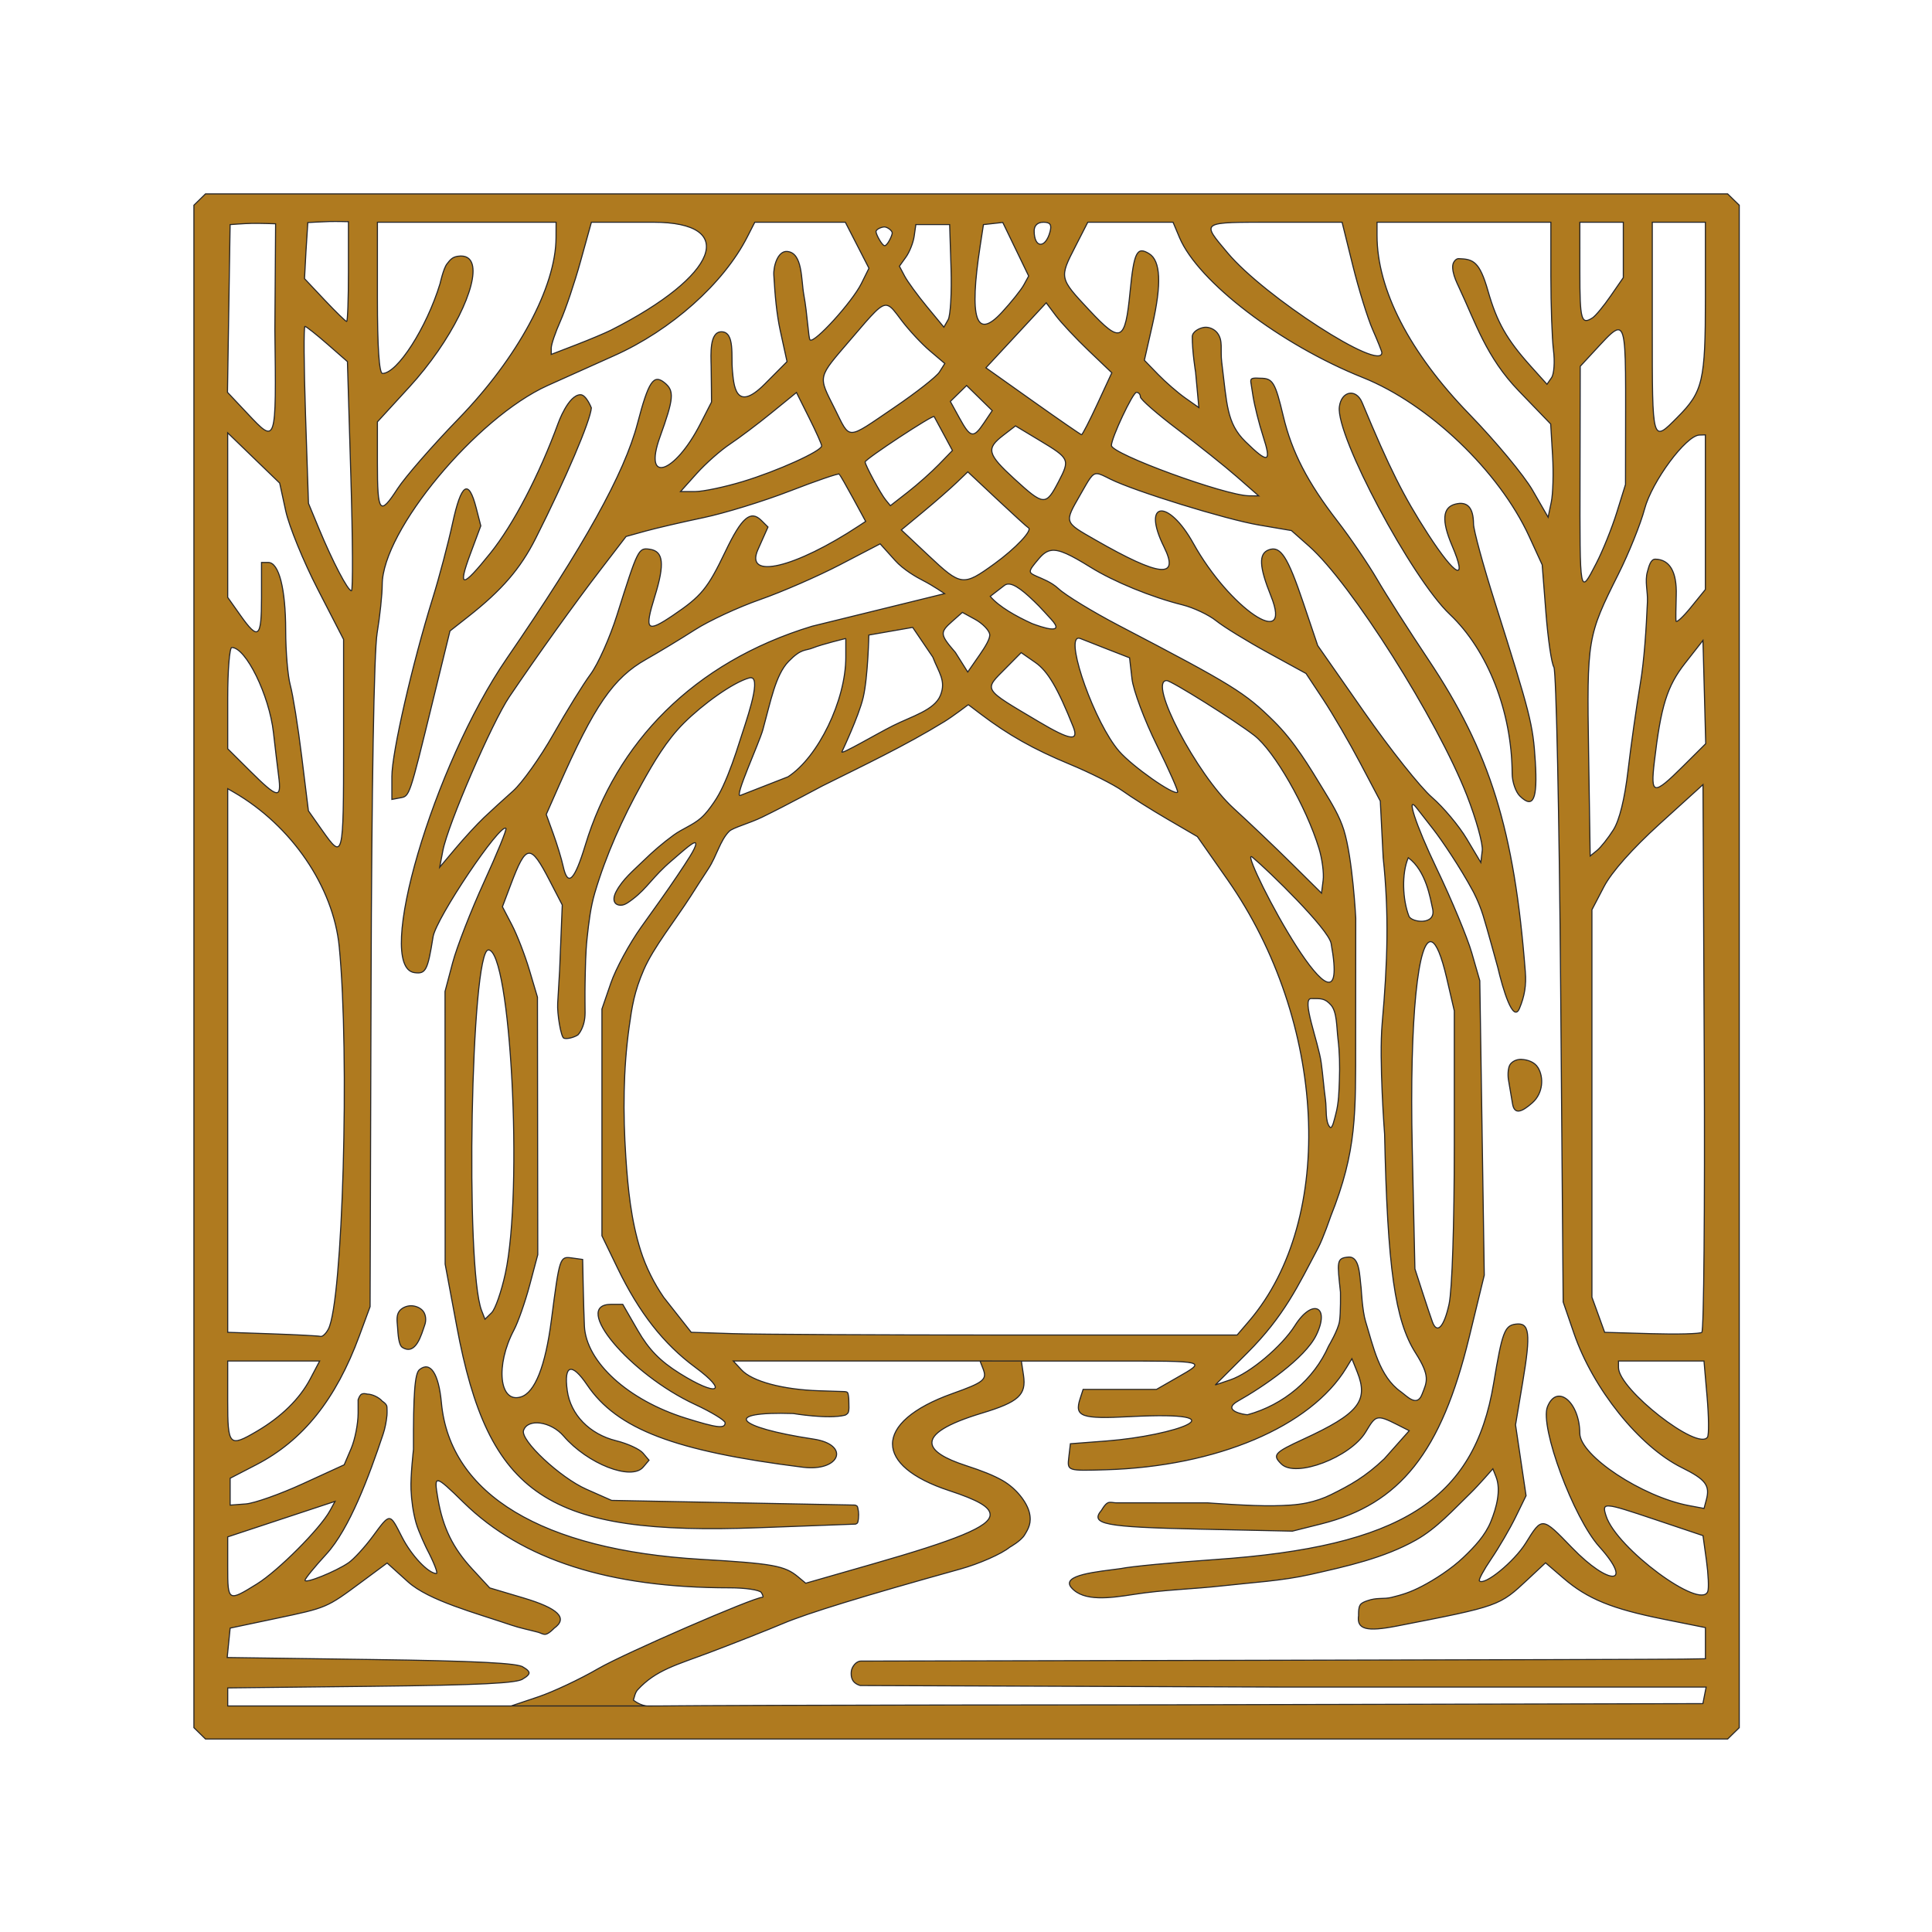 <?xml version="1.0" encoding="UTF-8" standalone="no"?> <!-- Created with Inkscape (http://www.inkscape.org/) --> <svg xmlns:inkscape="http://www.inkscape.org/namespaces/inkscape" xmlns:sodipodi="http://sodipodi.sourceforge.net/DTD/sodipodi-0.dtd" xmlns="http://www.w3.org/2000/svg" xmlns:svg="http://www.w3.org/2000/svg" width="500" height="500" viewBox="0 0 132.292 132.292" version="1.1" id="svg1" xml:space="preserve" inkscape:version="1.3.2 (091e20e, 2023-11-25, custom)" sodipodi:docname="holloway_500x500_dark goldenrod_af7a1f.svg"><defs id="defs1"></defs><g inkscape:label="Layer 1" inkscape:groupmode="layer" id="layer1"><g id="g3" style="fill:#af7a1f;fill-opacity:1"><g inkscape:label="Image" id="g1" transform="matrix(0.744,0,0,0.728,-9.867,-9.999)" style="fill:#af7a1f;fill-opacity:1"><g id="g230" style="fill:#af7a1f;fill-opacity:1"><g id="g2" style="fill:#af7a1f;fill-opacity:1"><g id="g4" style="fill:#af7a1f;fill-opacity:1"></g></g><path id="path230" style="fill:#af7a1f;fill-opacity:1;stroke:#252528;stroke-width:0.1;stroke-dasharray:none;stroke-opacity:1" d="m 60.27,174.191 10.34,0.004 3.602,-0.004 m 29.146,-32.444 3.906,9.1e-4 M 32.175,31.971 31.642,32.504 31.109,33.037 v 71.6 71.6 l 0.534,0.533 0.533,0.533 h 70.045 70.045 l 0.533,-0.533 0.534,-0.533 V 104.637 33.037 l -0.534,-0.533 -0.533,-0.533 h -70.045 z m 11.454,2.599 c 0.631,-0.013 1.702,0.016 1.702,0.016 v 4.693 c 0,2.581 -0.074,4.693 -0.165,4.693 -0.091,0 -1.001,-0.906 -2.022,-2.014 l -1.856,-2.014 0.133,-2.542 0.17,-2.733 c 0,0 1.421,-0.086 2.038,-0.099 z m 4.369,0.067 h 8.222 8.222 l -0.005,1.444 c -0.015,4.653 -3.514,11.291 -8.99,17.059 -2.38,2.507 -4.902,5.464 -5.604,6.572 -1.631,2.572 -1.846,2.289 -1.846,-2.427 v -3.871 l 2.936,-3.274 c 3.908,-4.359 6.344,-9.601 5.787,-11.548 -0.164,-0.574 -0.588,-0.862 -1.311,-0.756 -0.499,0.073 -0.705,0.309 -1.022,0.739 -0.318,0.43 -0.626,1.841 -0.626,1.841 -1.24,4.154 -3.932,8.444 -5.298,8.444 -0.305,0 -0.466,-2.451 -0.466,-7.111 z m 19.694,0 h 5.682 c 7.911,0 5.99,5.037 -3.868,10.144 -0.514,0.266 -1.964,0.89 -3.222,1.386 l -2.287,0.901 v -0.604 c 0,-0.332 0.383,-1.479 0.851,-2.549 0.468,-1.07 1.3,-3.595 1.848,-5.612 z m 15.038,0 h 4.167 4.166 l 1.086,2.164 1.087,2.163 -0.694,1.432 c -0.84,1.735 -4.35,5.68 -4.726,5.312 -0.148,-0.145 -0.246,-2.433 -0.57,-4.222 -0.26,-1.438 -0.094,-4 -1.552,-4.1 -0.842,-0.058 -1.261,1.38 -1.213,2.223 0.108,1.908 0.258,3.662 0.598,5.251 l 0.618,2.889 -2.055,2.111 c -2.759,2.835 -2.852,-0.05 -2.977,-1.333 -0.121,-1.234 0.247,-3.575 -0.993,-3.586 -1.124,-0.01 -0.98,2.11 -0.959,3.235 0.021,1.144 0.035,3.375 0.035,3.375 l -1.041,2.076 c -2.362,4.71 -5.276,5.661 -3.705,1.209 1.282,-3.632 1.34,-4.341 0.423,-5.102 -1.013,-0.841 -1.475,-0.132 -2.484,3.806 -1.213,4.734 -4.908,11.527 -12.035,22.127 -6.756,10.047 -12.214,29.024 -8.5,29.553 1.041,0.148 1.222,-0.207 1.714,-3.37 0.27,-1.733 6.182,-10.725 6.707,-10.2 0.093,0.093 -0.816,2.367 -2.019,5.055 -1.203,2.688 -2.502,6.101 -2.887,7.585 l -0.7,2.698 0.006,12.825 0.005,12.824 1.07,5.862 c 2.923,16.006 8.316,19.678 27.808,18.931 l 4.091,-0.156 4.803,-0.184 c 0,0 0.112,-0.043 0.151,-0.085 0.034,-0.037 0.054,-0.087 0.065,-0.136 0.05,-0.219 0.065,-0.451 0.065,-0.676 0,-0.193 -0.022,-0.388 -0.065,-0.577 -0.017,-0.074 -0.026,-0.159 -0.075,-0.216 -0.049,-0.056 -0.197,-0.101 -0.197,-0.101 l -11.061,-0.217 -11.333,-0.222 -2.323,-1.05 c -2.418,-1.093 -6.088,-4.601 -5.784,-5.528 0.381,-1.162 2.522,-0.858 3.685,0.523 2.207,2.623 6.241,4.233 7.327,2.924 l 0.538,-0.648 -0.561,-0.676 c -0.309,-0.372 -1.414,-0.891 -2.456,-1.153 -2.456,-0.618 -4.207,-2.454 -4.512,-4.73 -0.327,-2.441 0.419,-2.656 1.828,-0.528 2.76,4.171 8.039,6.231 19.857,7.747 3.438,0.441 4.388,-2.124 0.981,-2.649 -7.27,-1.121 -8.432,-2.62 -1.862,-2.402 0,0 3.217,0.554 4.754,0.158 0.066,-0.017 0.124,-0.06 0.176,-0.105 0.052,-0.045 0.108,-0.095 0.131,-0.161 0.092,-0.262 0.056,-0.566 0.056,-0.844 0,-0.27 -0.007,-0.536 -0.056,-0.802 -0.016,-0.085 -0.029,-0.186 -0.094,-0.242 -0.085,-0.073 -0.327,-0.071 -0.327,-0.071 l -2.246,-0.074 c -3.36,-0.109 -6.179,-0.883 -7.158,-1.964 l -0.758,-0.837 h 11.354 11.355 l 0.271,0.707 c 0.402,1.047 0.109,1.292 -2.819,2.36 -3.676,1.34 -5.516,3.067 -5.505,4.752 0.011,1.622 1.738,3.205 5.194,4.367 2.671,0.898 3.812,1.556 3.788,2.292 -0.036,1.109 -3.115,2.363 -10.792,4.613 l -6.179,1.812 -0.71,-0.606 c -1.224,-1.046 -2.313,-1.246 -8.932,-1.643 -14.61,-0.875 -23.107,-6.115 -23.888,-14.729 -0.25,-2.754 -1.021,-3.941 -2.021,-3.111 -0.429,0.356 -0.569,2.266 -0.55,7.499 0,0 -0.281,2.52 -0.226,3.781 0.046,1.055 0.186,2.114 0.463,3.132 0.23,0.849 0.987,2.441 0.987,2.441 0.659,1.283 1.057,2.329 0.884,2.324 -0.757,-0.024 -2.297,-1.694 -3.167,-3.435 -1.152,-2.306 -1.064,-2.304 -2.705,-0.039 -0.737,1.017 -1.734,2.126 -2.216,2.463 -1.181,0.827 -4.004,1.988 -4.004,1.647 0,-0.151 0.882,-1.255 1.96,-2.454 2.136,-2.376 3.938,-7.338 5.228,-11.286 0.186,-0.57 0.295,-1.168 0.355,-1.766 0.026,-0.26 6.95e-4,-0.784 6.95e-4,-0.784 2.24e-4,-0.294 -0.427,-0.552 -0.427,-0.552 -0.307,-0.37 -0.934,-0.673 -1.393,-0.673 0,0 -0.4,-0.134 -0.596,0.068 -0.121,0.124 -0.238,0.459 -0.238,0.459 v 1.265 c 0,0.986 -0.288,2.482 -0.641,3.326 l -0.64,1.532 -3.811,1.785 c -2.096,0.982 -4.458,1.836 -5.249,1.897 l -1.437,0.111 v -1.262 -1.263 l 2.397,-1.268 c 4.309,-2.279 7.337,-6.148 9.495,-12.133 l 0.988,-2.741 0.09,-30.234 c 0.055,-18.542 0.27,-31.347 0.556,-33.111 0.257,-1.582 0.468,-3.637 0.47,-4.568 0.01,-5.062 8.656,-15.699 15.219,-18.723 1.776,-0.818 4.529,-2.081 6.117,-2.806 5.258,-2.398 10.076,-6.788 12.263,-11.172 z m 26.559,0 c 0.631,0 0.787,0.229 0.613,0.896 -0.422,1.612 -1.46,1.555 -1.46,-0.081 0,-0.505 0.322,-0.815 0.847,-0.815 z m 4.088,0 h 3.923 3.923 l 0.595,1.444 c 1.711,4.154 9.298,10.074 16.872,13.166 6.062,2.475 12.556,8.813 15.31,14.945 l 1.198,2.667 0.343,4.506 c 0.189,2.478 0.518,4.779 0.733,5.112 0.215,0.333 0.495,13.905 0.623,30.161 l 0.232,29.556 0.994,2.956 c 1.759,5.231 6.012,10.643 9.919,12.623 2.2,1.115 2.616,1.67 2.265,3.021 l -0.213,0.82 -1.381,-0.265 c -4.316,-0.829 -10.044,-4.704 -10.054,-6.801 -0.014,-2.956 -2.122,-4.718 -2.978,-2.489 -0.719,1.873 2.396,10.454 4.776,13.158 3.206,3.643 0.921,3.723 -2.516,0.089 -2.772,-2.931 -2.744,-2.929 -4.256,-0.437 -1.063,1.751 -3.795,4.033 -4.265,3.563 -0.096,-0.096 0.401,-1.039 1.104,-2.095 0.703,-1.056 1.709,-2.82 2.234,-3.92 l 0.956,-2 -0.485,-3.333 -0.484,-3.333 0.657,-4 c 0.765,-4.653 0.642,-5.658 -0.669,-5.468 -0.995,0.144 -1.225,0.785 -2.004,5.572 -1.789,10.989 -8.551,15.361 -25.619,16.566 -3.911,0.276 -7.82,0.658 -8.687,0.849 -2.1,0.294 -5.596,0.587 -4.542,1.811 1.122,1.304 3.486,0.981 5.734,0.621 2.736,-0.441 5.464,-0.494 8.189,-0.809 2.701,-0.312 5.436,-0.46 8.088,-1.072 3.313,-0.765 6.728,-1.527 9.687,-3.23 1.922,-1.106 3.431,-2.842 5.016,-4.409 0.731,-0.723 2.064,-2.296 2.064,-2.296 l 0.292,0.759 c 0.477,1.242 0.04,2.9 -0.479,4.209 -0.519,1.31 -1.524,2.389 -2.524,3.365 -1.116,1.09 -2.671,2.104 -3.799,2.704 -1.128,0.601 -1.846,0.81 -2.817,1.058 -0.729,0.187 -1.323,-0.018 -2.234,0.318 -0.269,0.099 -0.513,0.184 -0.655,0.4 -0.179,0.273 -0.142,0.974 -0.142,0.974 -0.192,1.315 0.701,1.568 3.543,1.001 9.418,-1.877 9.402,-1.872 12.02,-4.374 l 1.643,-1.57 1.668,1.465 c 2.192,1.925 4.432,2.861 9.158,3.831 l 3.889,0.798 v 1.464 1.464 l -2.111,0.036 c -1.161,0.02 -18.651,0.07 -38.867,0.111 0,0 -0.669,0.004 -36.755,0.075 -0.443,8.7e-4 -0.844,0.555 -0.88,0.997 -0.041,0.511 0.051,1.058 0.819,1.3 l 38.701,0.147 h 39.158 l -0.15,0.778 -0.149,0.778 -49.698,0.113 c 0,0 -36.876,0.01 -47.341,0.113 -0.748,0.007 -1.391,-0.557 -1.391,-0.557 0.087,-0.266 0.156,-0.709 0.388,-0.966 1.696,-1.882 3.558,-2.328 6.72,-3.55 2.322,-0.897 5.322,-2.108 6.666,-2.69 2.211,-0.957 7.447,-2.601 16.304,-5.118 1.756,-0.499 3.806,-1.424 4.555,-2.054 0,0 1.027,-0.582 1.363,-1.147 0.337,-0.565 0.682,-1.134 0.445,-2.117 -0.237,-0.983 -1.199,-2.261 -2.448,-3 -0.842,-0.498 -1.938,-0.934 -3.409,-1.423 -1.958,-0.652 -2.991,-1.329 -3.101,-2.025 -0.148,-0.938 1.381,-1.909 4.581,-2.897 3.393,-1.048 4.109,-1.713 3.837,-3.566 l -0.196,-1.337 h 8.145 c 9.051,0 8.902,-0.037 6.217,1.537 l -1.928,1.13 h -3.375 -3.375 l -0.281,0.885 c -0.534,1.683 0.109,1.917 4.618,1.677 10.681,-0.567 4.067,1.799 -2.175,2.288 l -3.334,0.261 -0.14,1.222 c -0.155,1.346 -0.185,1.335 3.411,1.226 10.204,-0.31 18.844,-4.053 22.129,-9.588 l 0.51,-0.859 0.49,1.251 c 1.067,2.725 0.128,3.922 -4.955,6.316 -2.692,1.268 -2.88,1.486 -2.022,2.344 1.322,1.322 6.348,-0.632 7.755,-3.015 0.914,-1.548 0.972,-1.693 2.883,-0.704 l 1.124,0.582 -2.295,2.64 c -1.777,1.723 -3.13,2.471 -4.89,3.366 -0.701,0.357 -1.456,0.614 -2.222,0.78 -0.988,0.214 -2.008,0.247 -3.017,0.27 -2.052,0.046 -6.151,-0.272 -6.151,-0.272 0,0 -4.838,-0.002 -7.256,-0.002 h -1.138 c -0.258,-6e-5 -0.539,-0.111 -0.773,0 -0.266,0.126 -0.569,0.685 -0.569,0.685 -1.104,1.33 0.224,1.596 8.951,1.789 l 8.607,0.19 2.658,-0.681 c 7.253,-1.858 11.043,-6.743 13.609,-17.538 l 1.393,-5.857 -0.206,-13.85 -0.206,-13.85 -0.743,-2.63 c -0.409,-1.447 -1.86,-5.007 -3.224,-7.912 -1.938,-4.126 -2.896,-7.131 -1.799,-5.643 0.075,0.102 0.749,0.985 1.497,1.963 0.748,0.978 2.458,3.55 3.641,5.801 0,0 0.534,0.988 0.93,2.282 0.351,1.148 1.351,4.886 1.351,4.886 0.477,2.066 1.411,5.288 1.998,3.86 0.47,-1.143 0.639,-2.181 0.538,-3.452 -1.012,-13.337 -3.241,-20.664 -8.937,-29.376 -1.758,-2.689 -3.873,-6.075 -4.698,-7.525 -0.826,-1.45 -2.472,-3.918 -3.658,-5.486 -2.741,-3.621 -4.197,-6.5 -4.975,-9.836 -0.757,-3.243 -0.967,-3.598 -2.129,-3.598 -0.267,0 -0.562,-0.063 -0.79,0.058 -0.117,0.114 -0.081,0.268 -0.056,0.431 l 0.181,1.178 c 0.141,0.917 0.557,2.617 0.926,3.778 0.803,2.53 0.49,2.629 -1.625,0.513 -1.74,-1.74 -1.694,-3.526 -2.179,-7.465 -0.146,-1.187 0.154,-2.029 -0.416,-2.768 -0.263,-0.341 -0.76,-0.569 -1.187,-0.512 -0.467,0.062 -1.102,0.408 -1.106,0.879 -0.012,1.379 0.302,3.334 0.302,3.334 l 0.302,3.333 -1.245,-0.895 c -0.685,-0.492 -1.814,-1.493 -2.508,-2.224 l -1.262,-1.329 0.739,-3.323 c 0.859,-3.863 0.761,-6.039 -0.304,-6.706 -1.122,-0.703 -1.394,-0.148 -1.749,3.571 -0.452,4.735 -0.849,4.919 -3.757,1.741 -2.774,-3.032 -2.77,-3.015 -1.27,-6.003 z m 17.234,0 h 6.17 l 0.985,4.066 c 0.542,2.236 1.365,4.953 1.83,6.037 0.465,1.084 0.845,2.055 0.845,2.157 0,1.879 -10.805,-5.255 -14.181,-9.362 -2.462,-2.996 -2.61,-2.897 4.35,-2.897 z m 9.386,0 h 8 8 v 5.049 c 0,2.777 0.108,5.927 0.241,7 0.133,1.073 0.053,2.23 -0.178,2.572 l -0.419,0.621 -1.489,-1.692 c -2.212,-2.515 -3.121,-4.148 -3.94,-7.082 -0.781,-2.797 -1.366,-3.003 -2.707,-3.043 -0.241,-0.007 -0.452,0.28 -0.517,0.517 -0.055,0.199 -0.027,0.485 0.017,0.721 0.093,0.495 0.304,0.962 0.514,1.419 1.566,3.409 2.527,6.607 5.525,9.786 l 2.937,3.112 0.172,2.96 c 0.095,1.628 0.042,3.6 -0.118,4.383 l -0.291,1.423 -1.43,-2.534 c -0.787,-1.394 -3.406,-4.615 -5.822,-7.159 -5.503,-5.794 -8.495,-11.716 -8.495,-16.814 z m 18.666,0 h 2 2 v 2.605 2.605 l -1.167,1.728 c -0.642,0.951 -1.392,1.876 -1.666,2.056 -1.04,0.681 -1.166,0.215 -1.166,-4.327 z m 6.667,0 h 2.444 2.445 v 7.082 c 0,7.864 -0.223,8.845 -2.561,11.251 -2.359,2.428 -2.328,2.54 -2.328,-8.333 z m -59.778,0.021 1.192,2.519 1.192,2.519 -0.451,0.844 c -0.248,0.464 -1.158,1.625 -2.022,2.581 -2.381,2.635 -3.022,0.616 -1.99,-6.261 l 0.3,-2 0.89,-0.1 z m -69.149,0.087 c 0.742,-0.015 2.224,0.038 2.224,0.038 l -0.067,9.965 c 0.131,10.851 0.152,10.784 -2.518,7.887 l -1.844,-2.001 0.121,-7.887 0.122,-7.888 c 0,0 1.307,-0.101 1.962,-0.114 z m 61.149,0.114 h 1.555 1.556 l 0.128,4.121 c 0.07,2.266 -0.05,4.437 -0.266,4.824 l -0.393,0.703 -1.564,-1.935 c -0.86,-1.064 -1.781,-2.354 -2.047,-2.866 l -0.482,-0.931 0.602,-0.859 c 0.331,-0.472 0.672,-1.354 0.757,-1.958 z m -2.889,0.222 c 0.244,0 0.715,0.325 0.715,0.57 0,0.244 -0.45,1.194 -0.694,1.194 -0.244,0 -0.799,-1.075 -0.799,-1.319 0,-0.244 0.534,-0.445 0.778,-0.445 z m 14.889,7.135 0.886,1.21 c 0.487,0.666 1.845,2.146 3.018,3.291 l 2.132,2.081 -1.324,2.919 c -0.728,1.606 -1.386,2.914 -1.462,2.907 -0.076,-0.007 -2.088,-1.427 -4.47,-3.154 l -4.331,-3.141 2.776,-3.056 z m -14.604,0.254 c 0.366,0.107 0.698,0.6 1.266,1.373 0.68,0.925 1.859,2.222 2.62,2.882 l 1.384,1.199 -0.491,0.797 c -0.27,0.439 -2.152,1.949 -4.182,3.356 -4.461,3.093 -3.996,3.084 -5.457,0.104 -1.554,-3.168 -1.633,-2.818 1.494,-6.55 2.052,-2.449 2.756,-3.341 3.366,-3.163 z m -53.619,1.963 c 0.122,0.011 1.051,0.761 2.065,1.667 l 1.843,1.647 0.315,10.778 c 0.174,5.928 0.199,10.778 0.056,10.778 -0.33,0 -1.73,-2.735 -2.987,-5.834 l -0.969,-2.389 -0.272,-8.334 c -0.15,-4.584 -0.173,-8.325 -0.051,-8.314 z m 120.936,0.33 c 0.593,0.145 0.617,2.159 0.61,7.356 l -0.01,7.184 -0.807,2.647 c -0.444,1.456 -1.293,3.606 -1.887,4.778 -1.535,3.03 -1.511,3.166 -1.491,-8.203 l 0.018,-10.334 1.768,-1.955 c 0.882,-0.975 1.443,-1.561 1.798,-1.474 z m -60.042,5.233 1.179,1.18 1.179,1.179 -0.748,1.141 c -0.98,1.496 -1.251,1.445 -2.261,-0.43 l -0.847,-1.572 0.748,-0.748 z m 15.632,0.641 c 0.199,0 0.363,0.191 0.363,0.425 0,0.233 1.55,1.619 3.445,3.079 1.894,1.46 4.344,3.46 5.444,4.445 l 2,1.791 -0.889,-0.01 c -2.201,-0.025 -12.666,-3.935 -12.666,-4.733 0,-0.722 1.971,-4.997 2.304,-4.997 z m -31.29,0.015 1.159,2.37 c 0.638,1.304 1.16,2.497 1.16,2.652 0,0.487 -4.096,2.379 -7.269,3.357 -1.676,0.517 -3.649,0.94 -4.385,0.94 h -1.338 l 1.496,-1.704 c 0.823,-0.937 2.196,-2.178 3.051,-2.757 0.856,-0.58 2.584,-1.91 3.84,-2.956 z m 50.87,0.077 c -0.433,0.084 -0.819,0.528 -0.907,1.284 -0.319,2.736 6.656,16.112 10.176,19.514 3.491,3.374 5.706,9.16 5.73,14.968 0.003,0.777 0.322,1.729 0.709,2.115 1.238,1.238 1.639,0.321 1.42,-3.254 -0.213,-3.492 -0.436,-4.388 -3.729,-15.007 -1.073,-3.459 -1.953,-6.758 -1.957,-7.333 -0.01,-1.543 -0.561,-2.157 -1.675,-1.866 -1.185,0.31 -1.279,1.561 -0.293,3.921 1.458,3.49 0.337,2.938 -2.218,-1.094 -2.246,-3.543 -3.562,-6.23 -6.063,-12.372 -0.279,-0.685 -0.759,-0.961 -1.192,-0.877 z m -70.751,0.131 c -1.12,0.015 -2.045,2.667 -2.045,2.667 -1.752,4.888 -4.121,9.531 -6.237,12.223 -2.628,3.345 -3.043,3.358 -1.84,0.055 l 0.951,-2.61 -0.425,-1.689 c -0.7,-2.777 -1.373,-2.33 -2.174,1.445 -0.405,1.906 -1.222,5.065 -1.818,7.021 -1.894,6.219 -3.767,14.571 -3.767,16.799 v 2.155 l 0.769,-0.148 c 0.87,-0.168 0.818,-0.009 2.98,-9.028 l 1.598,-6.667 1.66,-1.334 c 3.115,-2.502 4.821,-4.523 6.227,-7.373 2.763,-5.604 5.041,-11.061 5.125,-12.278 0,0 -0.472,-1.245 -1.003,-1.238 z m 32.549,2.053 c 0.052,0.093 0.453,0.85 0.891,1.682 l 0.796,1.513 -1.24,1.307 c -0.682,0.719 -1.967,1.887 -2.855,2.596 l -1.616,1.288 -0.44,-0.552 c -0.457,-0.573 -1.885,-3.272 -1.885,-3.563 0,-0.261 6.243,-4.459 6.35,-4.27 z m 7.49,0.882 2.187,1.346 c 2.812,1.73 2.844,1.801 1.76,3.926 -1.15,2.255 -1.344,2.242 -4.027,-0.268 -2.518,-2.355 -2.648,-2.858 -1.061,-4.106 z m -72.506,0.651 2.393,2.364 2.393,2.363 0.555,2.615 c 0.305,1.438 1.628,4.746 2.94,7.351 l 2.385,4.737 v 9.936 c 0,10.712 -0.027,10.825 -1.953,8.045 L 41.647,90 41.027,84.874 C 40.686,82.055 40.215,79.048 39.982,78.193 39.749,77.337 39.557,75.017 39.555,73.037 39.553,69.116 38.933,66.638 37.954,66.638 h -0.623 v 3.333 c 0,3.785 -0.287,4.028 -1.94,1.643 l -1.172,-1.691 v -7.738 z m 136,0.192 v 7.272 7.272 l -1.334,1.677 c -0.733,0.923 -1.351,1.5 -1.372,1.283 -0.022,-0.217 -0.011,-1.294 0.024,-2.394 0.072,-2.282 -0.634,-3.39 -1.92,-3.42 -0.454,-0.011 -0.604,0.729 -0.731,1.174 -0.257,0.903 0.04,1.881 0,2.821 -0.109,2.567 -0.293,5.498 -0.65,7.68 -0.358,2.182 -0.867,5.859 -1.131,8.17 -0.309,2.703 -0.792,4.707 -1.354,5.616 -0.481,0.778 -1.158,1.649 -1.504,1.937 l -0.63,0.523 -0.146,-9.695 c -0.162,-10.725 -0.119,-10.985 2.738,-16.813 0.961,-1.96 2.047,-4.718 2.415,-6.131 0.674,-2.589 3.806,-6.909 5.041,-6.954 z m -67.882,3.478 2.707,2.594 c 1.489,1.427 2.777,2.625 2.861,2.662 0.444,0.197 -1.162,1.942 -3.124,3.393 -2.874,2.126 -3.059,2.103 -6.046,-0.768 l -2.516,-2.418 1.999,-1.693 c 1.1,-0.931 2.477,-2.161 3.059,-2.732 z m 11.894,0.173 c 0.278,0.009 0.633,0.21 1.233,0.516 2.222,1.131 10.622,3.784 13.651,4.311 l 3.004,0.523 1.627,1.47 c 3.879,3.505 11.79,16.273 14.53,23.455 0.847,2.22 1.48,4.545 1.408,5.166 l -0.131,1.13 -1.295,-2.222 c -0.712,-1.222 -2.154,-2.981 -3.204,-3.908 -1.05,-0.927 -3.845,-4.517 -6.211,-7.978 l -4.303,-6.294 -1.327,-4.021 c -1.44,-4.364 -2.101,-5.399 -3.182,-4.984 -0.94,0.361 -0.883,1.58 0.204,4.338 2.061,5.228 -3.821,1.16 -7.135,-4.935 -2.328,-4.282 -4.798,-3.983 -2.704,0.327 1.461,3.007 -0.377,2.819 -6.288,-0.646 -2.952,-1.73 -2.909,-1.6 -1.407,-4.288 0.815,-1.458 1.066,-1.975 1.53,-1.96 z m -23.732,0.036 c 0.081,0.081 0.662,1.116 1.292,2.3 l 1.145,2.152 -0.58,0.391 c -5.935,4.006 -10.586,5.132 -9.334,2.26 l 0.925,-2.123 -0.607,-0.616 c -0.994,-1.01 -1.811,-0.293 -3.308,2.906 -1.635,3.494 -2.213,4.213 -4.843,6.027 -2.414,1.665 -2.634,1.427 -1.659,-1.793 0.927,-3.063 0.801,-4.252 -0.473,-4.435 -1.035,-0.148 -1.08,-0.055 -3.008,6.192 -0.651,2.11 -1.743,4.611 -2.427,5.556 -0.684,0.945 -2.229,3.496 -3.434,5.67 -1.205,2.173 -2.878,4.574 -3.717,5.334 -0.839,0.76 -2.041,1.881 -2.671,2.493 -0.629,0.611 -1.802,1.911 -2.606,2.889 l -1.461,1.778 0.29,-1.556 c 0.455,-2.443 4.525,-12.068 6.124,-14.482 2.59,-3.912 6.013,-8.787 8.4,-11.962 l 2.339,-3.111 1.778,-0.504 c 0.978,-0.277 3.377,-0.847 5.333,-1.265 1.956,-0.419 5.536,-1.545 7.956,-2.503 2.42,-0.958 4.465,-1.677 4.546,-1.596 z m 3.771,6.562 1.374,1.564 c 0.756,0.861 1.944,1.565 2.641,1.926 0.778,0.403 1.917,1.194 1.917,1.194 L 87.997,72.637 C 77.025,76.044 69.979,83.651 67.141,93.193 c -1.015,3.411 -1.625,4.005 -2.054,2 -0.144,-0.672 -0.552,-2.039 -0.906,-3.038 l -0.645,-1.816 1.136,-2.628 c 3.301,-7.641 5.03,-10.209 8.056,-11.959 1.188,-0.687 3.211,-1.939 4.497,-2.783 1.285,-0.844 3.982,-2.122 5.993,-2.841 2.011,-0.719 5.32,-2.192 7.354,-3.274 z m 15.775,0.615 c 0.73,-0.089 1.726,0.405 3.587,1.585 2.163,1.372 5.601,2.812 8.456,3.541 1.028,0.263 2.428,0.938 3.111,1.501 0.683,0.563 2.823,1.907 4.754,2.988 l 3.511,1.965 1.583,2.445 c 0.871,1.344 2.409,4.044 3.418,6 l 1.835,3.556 0.266,5.333 c 0.543,5.255 0.41,9.784 -0.092,15.555 -0.301,3.469 0.222,10.445 0.222,10.445 0.268,12.57 0.953,17.521 2.849,20.572 1.373,2.209 1.059,2.69 0.59,3.913 -0.473,1.231 -1.414,0.119 -1.944,-0.263 -1.992,-1.436 -2.537,-4.262 -3.246,-6.613 -0.3,-0.994 -0.402,-3.089 -0.402,-3.089 -0.156,-1.218 -0.122,-3.049 -1.181,-2.963 -1.121,0.091 -1.021,0.464 -0.729,3.293 0,0 0.034,1.951 -0.087,2.743 -0.128,0.837 -1.003,2.332 -1.003,2.332 -1.343,3.121 -4.115,5.523 -7.459,6.461 -0.315,0 -2.45,-0.388 -0.878,-1.29 2.283,-1.31 6.162,-4.006 7.204,-6.203 1.294,-2.728 -0.364,-3.487 -1.964,-0.899 -1.217,1.969 -4.138,4.479 -5.943,5.107 l -1.395,0.485 2.951,-3.014 c 3.408,-3.481 4.694,-6.356 6.505,-9.849 0.485,-0.935 1.152,-2.943 1.152,-2.943 2.456,-6.276 2.31,-9.763 2.316,-16.76 l 0.009,-11.342 c 0,0 -0.283,-5.626 -1.096,-8.293 -0.404,-1.327 -1.137,-2.537 -1.847,-3.728 -1.357,-2.277 -2.7,-4.59 -4.586,-6.497 -2.68,-2.71 -3.772,-3.4 -14.252,-8.996 -2.422,-1.293 -4.933,-2.859 -5.58,-3.479 -0.647,-0.62 -1.553,-0.957 -1.931,-1.128 -0.878,-0.398 -0.932,-0.416 0.138,-1.701 0.376,-0.451 0.718,-0.715 1.156,-0.768 z m -4.08,3.177 c 0.633,-0.116 1.653,0.757 2.928,2.071 0.233,0.24 0.666,0.737 1.113,1.231 1.403,1.55 -0.902,0.733 -1.755,0.406 -1.49,-0.694 -3.044,-1.586 -3.852,-2.559 l 1.318,-1.038 c 0.074,-0.058 0.157,-0.095 0.247,-0.111 z m -4.129,2.655 1.188,0.667 c 0.654,0.367 1.251,0.987 1.326,1.378 0.075,0.391 -0.414,1.198 -0.91,1.929 l -1.111,1.635 -1.135,-1.84 c -1.438,-1.71 -1.454,-1.874 -0.278,-2.938 z m -4.574,1.412 1.855,2.796 c 0.537,1.446 1.248,2.216 0.696,3.604 -0.553,1.388 -2.633,1.957 -4.371,2.849 -1.511,0.776 -4.814,2.767 -4.695,2.458 0,0 1.548,-3.329 1.959,-5.105 0.444,-1.918 0.521,-5.882 0.521,-5.882 z m 15.19,1.026 c 0.071,-0.024 0.158,-0.015 0.263,0.03 0.219,0.093 1.322,0.537 2.453,0.986 l 2.056,0.818 0.222,1.976 c 0.122,1.087 1.152,3.897 2.287,6.245 1.135,2.348 1.995,4.338 1.91,4.423 -0.33,0.33 -4.174,-2.43 -5.393,-3.872 -2.23,-2.638 -4.86,-10.252 -3.798,-10.606 z m -21.344,0.017 v 1.771 c 0,4.038 -2.537,9.396 -5.323,11.24 l -4.389,1.753 c -0.593,0.237 1.735,-4.906 2.082,-6.195 0.72,-2.676 1.165,-5.155 2.366,-6.412 1.201,-1.257 1.505,-0.963 2.258,-1.278 0.779,-0.326 3.007,-0.879 3.007,-0.879 z m 78.889,0.181 0.127,4.858 0.127,4.857 -2.111,2.142 c -2.703,2.744 -2.977,2.701 -2.621,-0.413 0.604,-5.274 1.169,-7.128 2.835,-9.302 z M 34.595,74.637 c 1.298,0 3.449,4.487 3.835,8 0.148,1.344 0.363,3.194 0.479,4.111 0.274,2.164 -0.07,2.103 -2.594,-0.459 l -2.095,-2.127 v -4.762 c 0,-2.619 0.169,-4.763 0.375,-4.763 z m 72.652,0.482 1.306,0.93 c 1.145,0.816 2.055,2.395 3.477,6.033 0.554,1.417 -0.263,1.297 -3.169,-0.469 -5.24,-3.183 -5.08,-2.917 -3.016,-5.047 z m -24.818,2.365 c 0.896,0.192 -0.547,4.214 -1.106,6.031 -0.389,1.266 -0.91,2.827 -1.523,4.176 -0.236,0.52 -0.507,1.028 -0.826,1.502 -0.357,0.531 -0.733,1.064 -1.211,1.49 -0.742,0.662 -1.717,1.01 -2.514,1.606 -0.976,0.729 -1.897,1.535 -2.758,2.397 -0.904,0.904 -1.908,1.729 -2.514,2.896 -0.478,0.922 -0.067,1.38 0.564,1.282 0.304,-0.047 0.68,-0.342 0.98,-0.576 1.321,-1.03 1.81,-2.077 3.542,-3.585 1.15,-1.002 2.249,-2.056 2.237,-1.591 -0.011,0.431 -0.824,1.647 -1.693,2.98 -0.936,1.435 -2.183,3.195 -3.338,4.849 -1.079,1.545 -2.332,3.909 -2.785,5.254 l -0.822,2.444 v 10.667 10.666 l 1.446,3.055 c 1.985,4.191 4.224,7.112 7.136,9.311 3.132,2.364 2.043,2.792 -1.438,0.565 -1.79,-1.145 -2.833,-2.239 -3.843,-4.029 l -1.387,-2.457 H 69.511 c -3.681,0 1.688,6.556 7.709,9.413 1.528,0.725 2.778,1.504 2.778,1.731 v 7.1e-4 c 0,0.576 -0.727,0.487 -3.645,-0.446 -5.298,-1.694 -9.152,-5.282 -9.306,-8.663 -0.034,-0.753 -0.084,-2.468 -0.111,-3.813 l -0.049,-2.444 -0.984,-0.14 c -1.122,-0.16 -1.138,-0.113 -1.893,5.834 -0.552,4.347 -1.512,6.824 -2.803,7.234 -1.997,0.634 -2.368,-2.961 -0.648,-6.282 0.386,-0.744 1.037,-2.644 1.449,-4.222 l 0.748,-2.87 -0.015,-12.112 -0.014,-12.112 -0.739,-2.541 c -0.406,-1.398 -1.132,-3.312 -1.612,-4.253 l -0.873,-1.711 0.768,-2.08 c 1.422,-3.851 1.798,-3.892 3.574,-0.386 l 1.165,2.298 -0.243,6.145 -0.179,3.113 c -0.056,0.965 0.297,3.165 0.568,3.274 0.271,0.109 0.922,-0.063 1.293,-0.306 0,0 0.661,-0.659 0.661,-2.092 0,0 -0.021,-1.879 0,-2.818 0.032,-1.41 0.04,-2.825 0.189,-4.227 0.151,-1.426 0.313,-2.866 0.712,-4.243 1.033,-3.559 2.546,-6.989 4.315,-10.245 1.101,-2.025 2.271,-4.074 3.887,-5.718 1.717,-1.747 4.489,-3.806 6.006,-4.235 0.081,-0.023 0.152,-0.028 0.211,-0.015 z m 38.21,0.264 c 0.417,0 6.339,3.792 8.069,5.168 1.849,1.47 4.768,6.683 5.946,10.619 0.294,0.982 0.466,2.331 0.384,2.997 l -0.151,1.211 -2.741,-2.775 c -1.508,-1.526 -3.921,-3.875 -5.363,-5.219 -3.381,-3.152 -7.911,-12 -6.144,-12 z m -18.259,2.265 1.142,0.885 c 2.547,1.972 4.87,3.311 8.165,4.706 1.907,0.807 4.107,1.94 4.889,2.516 0.782,0.576 2.651,1.781 4.154,2.676 l 2.732,1.628 2.776,4.052 c 9.125,13.323 10.02,31.902 1.998,41.494 l -1.115,1.333 h -21.228 c -11.675,0 -22.979,-0.057 -25.12,-0.128 l -3.892,-0.129 -2.534,-3.288 c -0.886,-1.312 -1.638,-2.84 -2.121,-4.393 -0.885,-2.845 -1.177,-5.861 -1.368,-8.835 -0.261,-4.077 -0.24,-8.204 0.315,-12.252 0.249,-1.818 0.454,-3.247 1.344,-5.338 0.89,-2.091 2.865,-4.602 4.305,-6.897 0.544,-0.867 0.874,-1.405 1.637,-2.596 0.764,-1.191 1.077,-2.663 1.914,-3.518 0.34,-0.348 1.853,-0.746 3.045,-1.34 2.402,-1.196 5.107,-2.717 5.529,-2.931 3.791,-1.931 7.634,-3.789 11.243,-6.057 0.763,-0.479 2.191,-1.589 2.191,-1.589 z m 67.618,7.52 0.115,25.637 c 0.063,14.101 -0.036,25.749 -0.222,25.886 -0.185,0.136 -2.274,0.191 -4.641,0.121 l -4.304,-0.127 -0.585,-1.651 -0.585,-1.65 V 117.526 99.304 l 1.111,-2.177 c 0.693,-1.357 2.618,-3.574 5.111,-5.886 z m -135.778,0.385 0.556,0.328 c 5.32,3.141 9.168,8.903 9.707,14.533 0.973,10.172 0.327,33.417 -1.001,35.969 -0.222,0.428 -0.547,0.736 -0.722,0.685 -0.175,-0.051 -2.168,-0.158 -4.429,-0.239 l -4.111,-0.146 V 113.483 Z m 94.195,6.383 c 0.025,-0.002 0.061,0.017 0.109,0.058 1.535,1.307 7.005,6.76 7.247,8.109 2.079,11.603 -8.122,-8.121 -7.356,-8.167 z m 14.459,0.106 c 1.645,1.246 2.022,3.816 2.24,4.808 0.351,1.592 -1.953,1.289 -2.181,0.69 -0.587,-1.549 -0.685,-3.997 -0.06,-5.497 z m 2.174,7.929 c 0.415,0.183 0.877,1.272 1.36,3.394 l 0.701,3.083 v 12.668 c 0,7.414 -0.199,13.599 -0.481,14.912 -0.462,2.156 -1.098,2.859 -1.529,1.689 -0.112,-0.306 -0.522,-1.555 -0.91,-2.777 l -0.705,-2.223 -0.246,-11.37 c -0.267,-12.323 0.564,-19.926 1.81,-19.376 z m -86.837,0.746 c 2.049,0 3.211,22.639 1.562,30.425 -0.36,1.7 -0.929,3.366 -1.265,3.701 l -0.61,0.61 -0.309,-0.806 c -1.533,-3.995 -0.984,-33.93 0.623,-33.93 z m 75.728,4.575 c 0.897,0 1.25,-0.04 1.815,0.604 0.565,0.644 0.521,2.1 0.648,3.172 0.151,1.271 0.176,2.558 0.132,3.838 -0.037,1.09 -0.056,2.202 -0.335,3.255 -0.115,0.432 -0.316,1.481 -0.541,1.225 -0.444,-0.506 -0.291,-1.724 -0.407,-2.59 -0.153,-1.138 -0.234,-2.285 -0.385,-3.424 -0.269,-2.033 -1.871,-6.087 -0.926,-6.081 z m 19.343,5.72 c -0.342,-0.016 -0.713,0.115 -0.958,0.38 -0.382,0.412 -0.243,1.468 -0.243,1.468 l 0.388,2.333 c 0.173,1.043 0.836,0.797 1.828,-0.1 0.986,-0.893 1.062,-2.386 0.518,-3.302 -0.318,-0.537 -0.963,-0.752 -1.533,-0.779 z M 51.079,136.551 c -0.402,0.004 -0.854,0.2 -1.082,0.53 -0.287,0.416 -0.178,1.005 -0.144,1.509 0.044,0.643 0.09,1.657 0.444,1.882 1.247,0.79 1.747,-1.202 2.065,-2.142 0.134,-0.397 0.102,-0.909 -0.143,-1.249 -0.245,-0.34 -0.721,-0.534 -1.14,-0.53 z m -16.86,5.197 h 4.231 4.231 l -0.858,1.667 c -0.973,1.892 -2.668,3.591 -4.939,4.952 -2.527,1.515 -2.666,1.366 -2.666,-2.841 z m 128,0 h 3.935 3.935 l 0.286,3.379 c 0.157,1.858 0.175,3.558 0.039,3.777 -0.845,1.368 -8.194,-4.495 -8.194,-6.537 z M 53.603,153.01 c 0.309,0.048 1.003,0.722 2.343,2.062 5.385,5.385 13.398,8.01 24.453,8.01 1.462,0 2.782,0.2 2.933,0.445 0.151,0.244 0.198,0.445 0.104,0.445 -0.802,0 -12.744,5.299 -15.111,6.706 -1.664,0.989 -4.15,2.185 -5.523,2.657 l -2.498,0.859 H 47.262 34.22 v -0.849 -0.849 l 13.311,-0.151 c 9.888,-0.112 13.454,-0.294 13.867,-0.707 0,0 0.555,-0.291 0.555,-0.555 -5e-5,-0.255 -0.534,-0.535 -0.534,-0.535 -0.384,-0.384 -4.298,-0.587 -13.89,-0.722 l -13.357,-0.188 0.135,-1.383 0.136,-1.383 4.222,-0.91 c 4.71,-1.015 4.642,-0.986 7.89,-3.445 l 2.335,-1.768 1.922,1.772 c 1.918,1.768 6.241,2.931 9.486,4.061 0.815,0.284 1.664,0.453 2.495,0.68 0.231,0.063 0.458,0.233 0.693,0.189 0.311,-0.058 0.773,-0.565 0.773,-0.565 1.307,-0.956 0.393,-1.877 -2.838,-2.858 l -3.09,-0.939 -1.6,-1.772 c -1.794,-1.985 -2.705,-3.89 -3.165,-6.615 -0.196,-1.163 -0.271,-1.741 0.038,-1.693 z m -9.505,1.942 -0.47,0.878 c -0.906,1.693 -4.761,5.645 -6.718,6.887 -2.656,1.686 -2.691,1.665 -2.691,-1.586 v -2.84 l 4.111,-1.39 c 2.261,-0.765 4.484,-1.517 4.94,-1.67 z m 117.283,0.431 c 0.578,0.04 1.804,0.452 4.185,1.269 l 4.432,1.521 0.317,2.343 c 0.174,1.289 0.231,2.594 0.125,2.899 -0.629,1.821 -8.396,-4.054 -9.355,-7.076 -0.212,-0.666 -0.281,-0.997 0.297,-0.957 z"></path></g></g></g></g></svg> 